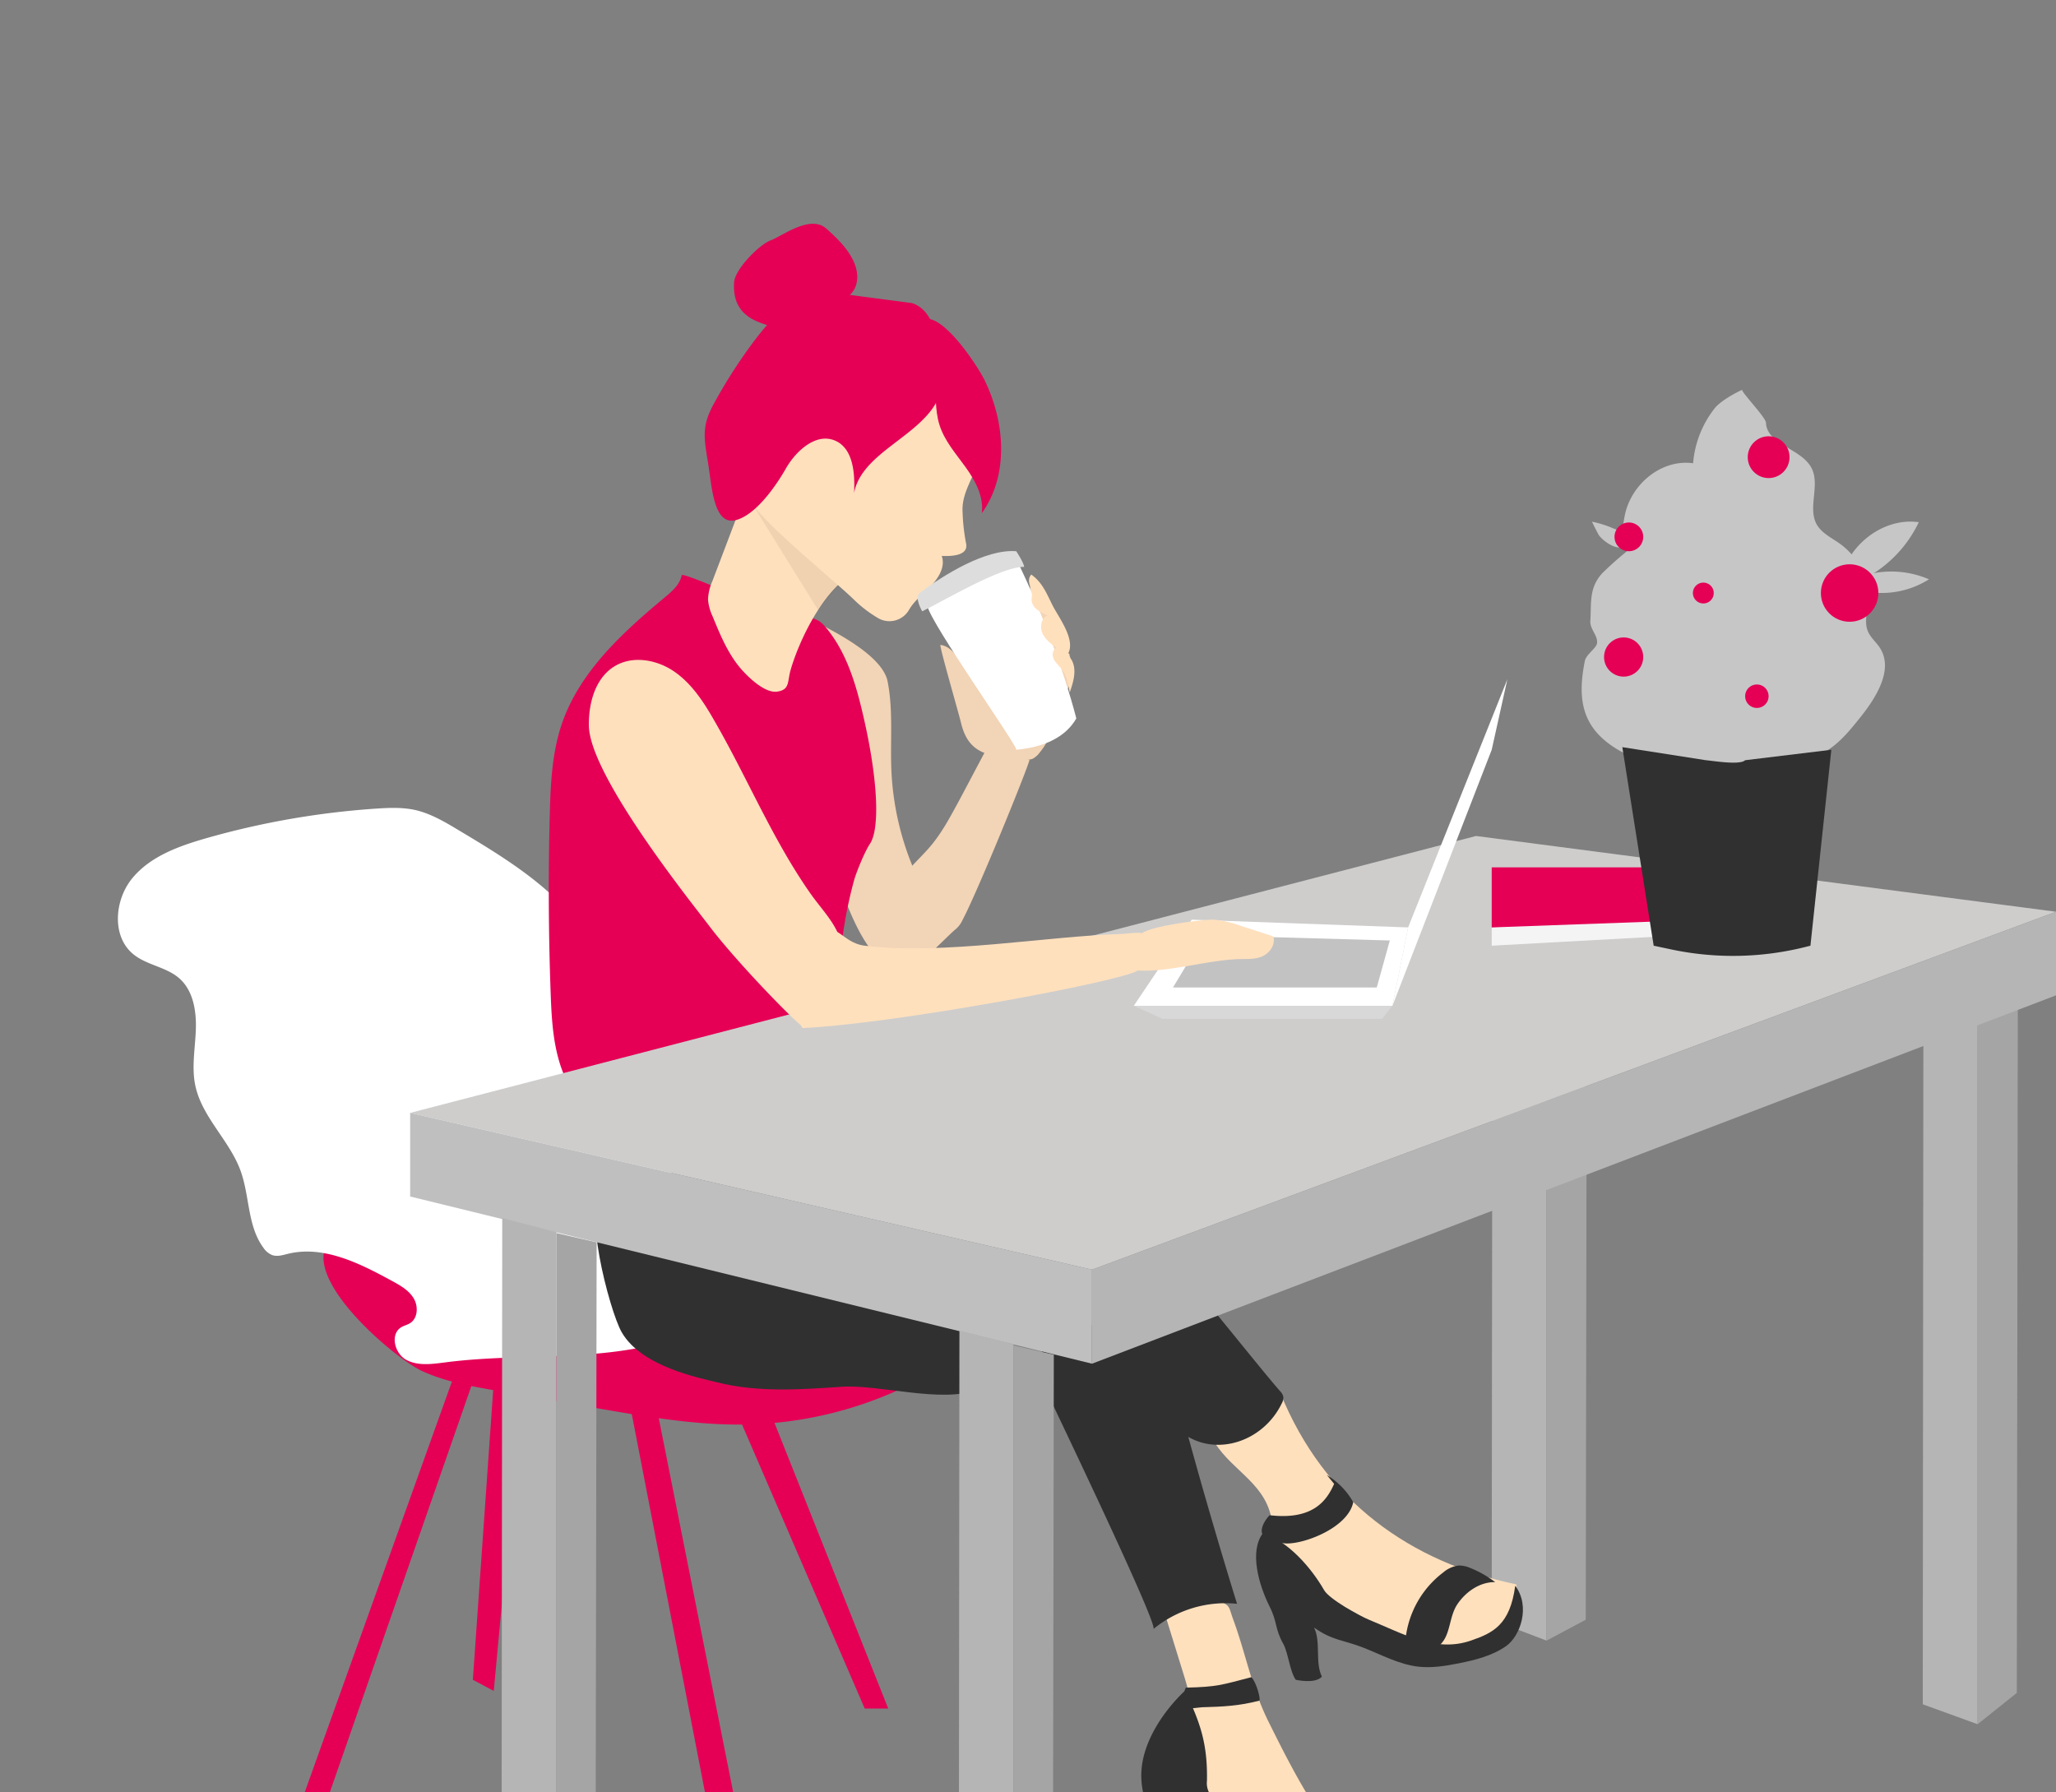 <svg id="Ebene_2" data-name="Ebene 2" xmlns="http://www.w3.org/2000/svg" viewBox="0 0 787 686"><rect x="0" y="0" width="787" height="686" fill="#808080" stroke="none"/><defs><style>.cls-1{fill:#e50056;}.cls-2{fill:#fff;}.cls-3{fill:#303030;}.cls-4{fill:#f2d4b6;}.cls-5{fill:#ffe0bd;}.cls-6{fill:#3f3831;opacity:0.08;}.cls-7{fill:#b5b5b5;}.cls-8{fill:#a5a5a5;}.cls-9{fill:#cecdcc;}.cls-10{fill:#bfbfbf;}.cls-11{fill:#d8d8d8;}.cls-12{fill:#333;opacity:0.3;}.cls-13{fill:#ddd;}.cls-14{fill:#f4f4f4;}.cls-15{fill:#c6c6c6;}</style></defs><title>Zeichenfläche 1</title><path class="cls-1" d="M161.55,524.8c8.66,4,18.17,5.71,27.56,7.37q20.79,3.68,41.59,7.25c18.45,3.17,37.05,6.29,55.77,5.84a148.18,148.18,0,0,0,78.32-24.79c-1.57,1.06-23.17-11.56-26.19-12.9q-13.78-6.1-28.06-11.06A372.23,372.23,0,0,0,190.16,476c-11.94-.05-56-11.06-64.16-1C114.62,489.12,151,519.94,161.55,524.8Z"/><path class="cls-2" d="M221.19,353.3c-12.11-15.38-29.3-25.76-46.11-35.8-5-3-10.14-6-15.83-7.37-5-1.16-10.22-.95-15.34-.6A314,314,0,0,0,79,320.84c-10.45,3-21.3,6.86-28.26,15.21s-8.1,22.43.35,29.26c5.15,4.17,12.55,4.8,17.54,9.18,5.36,4.71,6.59,12.57,6.33,19.7s-1.67,14.36-.2,21.34c2.54,12.11,13.1,21,17.32,32.61,3.52,9.68,2.6,21.11,8.7,29.41a7.5,7.5,0,0,0,3.4,2.87c2,.69,4.1,0,6.12-.5,13.63-3.28,27.4,3.66,39.7,10.37,3.15,1.71,6.44,3.56,8.31,6.62s1.68,7.69-1.36,9.58c-1.05.66-2.3.92-3.36,1.56-4.36,2.62-2.57,10,1.88,12.45s9.91,1.64,14.95,1C204,517.11,240.1,523,270,507.33c2.86-1.5,5.88-3.52,6.59-6.67.64-2.84-.79-5.68-2.14-8.25-12.73-24.26-18.94-49.21-27.28-75C240.14,395.6,235.81,371.88,221.19,353.3Z"/><polygon class="cls-1" points="172.99 528.83 112 699 120 704 181.03 528.83 172.99 528.83"/><polygon class="cls-1" points="277 723 288 723 251 537 241 537 277 723"/><polygon class="cls-1" points="331 654 340 654 287.5 522.16 277 529 331 654"/><polygon class="cls-1" points="181 643 189 647.26 200 529 189 529 181 643"/><path class="cls-3" d="M274.48,529.13c15.42,3.89,31.6,2.82,47.46,1.71,14.77-1,38.19,6.36,52.06,1.16-.59-16.53,6.53-31.67-17-44-32-16.76-112.95-25.6-125-28-9.84-2,1.09,41.5,6,50C245.65,523.25,268,527.48,274.48,529.13Z"/><path class="cls-4" d="M339.76,260.83c2.22,11.24.94,22.84,1.46,34.29a109.08,109.08,0,0,0,12.17,45.26c.91,1.73,1.89,3.59,1.67,5.54a9,9,0,0,1-1.84,4c-3,4.36-9.36,15.43-13.22,19.09-7.72-2.79-14.17-18.29-17-26-6.85-18.67-5.75-38.16-7.11-58a210.58,210.58,0,0,1,.08-30.35c.48-6.45-10.08-20,0-14.66C324.1,244.3,338.07,252.3,339.76,260.83Z"/><path class="cls-4" d="M356.69,323.29c3.84-4.7,6.76-10.07,9.66-15.41,3.53-6.5,8.12-15.38,11.65-21.88,5.71.84,10.36,4.07,16.08,4.9-1.39,5-20,50.65-25.61,61.2a10,10,0,0,1-2.85,3.75c-1.28.88-13.08,13-14.62,13.15-5.67.69-20.76-6.7-14.34-18.22,2.49-4.47,5-9.55,7.89-13.76C348,332,352.83,328,356.69,323.29Z"/><path class="cls-1" d="M260.94,220.19c-.68,3.53-3.64,6.11-6.41,8.42C238.37,242.07,222,257,215.14,276.86c-3.85,11.19-4.39,23.21-4.7,35q-.9,34.26.35,68.52c.38,10.41,1,21.06,4.94,30.69,3.13,7.56,8.2,14.13,13.52,20.33A473.74,473.74,0,0,1,317.7,404a3,3,0,0,0,3.09-3.82,252.37,252.37,0,0,1,.66-31.11A167.89,167.89,0,0,1,327,336.67c1-3.32,4.06-10.8,6-13.67,4-6,3-26-3.12-51.37-2.71-11.25-6.3-22.5-13.71-31.38a12.24,12.24,0,0,0-2.56-2.47,14.27,14.27,0,0,0-5.18-1.76,165.71,165.71,0,0,1-25.83-7.63C281.18,227.84,261.15,219.1,260.94,220.19Z"/><path class="cls-5" d="M326,220c-12.46-17.19-30.49-22.54-36.06-43l-17.21,45.34a19.08,19.08,0,0,0-1.71,7.22,19.12,19.12,0,0,0,1.8,6.49c2.73,6.65,5.51,13.4,10,19,2.72,3.38,9.65,10.39,14.62,9.7s3.91-3.82,5.16-8.18C306,244.67,315.33,225.93,326,220Z"/><path class="cls-6" d="M288,193l25.15,40.5,6.45-8a6.24,6.24,0,0,1,.89-.89L326,220Z"/><path class="cls-5" d="M326.55,229.21a47.69,47.69,0,0,0,9.86,7.56A8.64,8.64,0,0,0,348,233.36c1.55-2.66,4.08-5,6.39-7.12,3.86-3.52,7.8-8.51,6.09-13.44,4.55.2,10.16-.35,9.34-4.66a76.32,76.32,0,0,1-1.39-13c-.1-7.67,5.61-14.2,7-21.74,1.57-8.59-2.69-17.2-7.95-24.17-5.88-7.78-13.4-14.62-22.49-18.14s-19.93-3.38-28.16,1.86c-5.59,3.55-9.59,9.08-13.45,14.47l-10.91,15.24a24.51,24.51,0,0,0-4.4,14c-.06,4-3.27,3.22-1,7.37,2.45,4.53-2.16,4.77,1,9C295.39,202.88,317.6,220.72,326.55,229.21Z"/><path class="cls-1" d="M349,116c10,3,11.14,19.42,11.5,29.77.31,8.81-7.37,15.58-14.35,21l-4.7,3.61c-6.34,4.89-13.14,10.5-14.53,18.39.41-7.69-.35-17.34-7.49-20.2s-14.71,3.95-18.6,10.76S289.51,196.77,282,199c-8.94,2.66-9.48-12.79-11-22s-2.43-13.8,2-22a198.44,198.44,0,0,1,14.47-22.87c6.38-8.7,13.9-17.2,24-21.07Z"/><path class="cls-1" d="M376.93,145.61c7.82,16,9.29,36.38-1.11,50.83.8-6.34-2.49-12.45-6.22-17.63s-8.12-10.12-10-16.21c-1.82-5.78-1.23-12-1.87-18-.56-5.35-12.55-22.82-2.7-22.56C362.36,122.19,374.18,140,376.93,145.61Z"/><path class="cls-1" d="M316.24,87.45C310,82,299.16,90.54,295,92s-13.64,10.92-14,16c-1,14,10.7,15.41,14,17s5.63-6,9.21-6.3c7.94-.77,21.75-1.54,23.66-10.27C329.66,100.3,322.18,92.64,316.24,87.45Z"/><polygon class="cls-7" points="571.25 387.28 571 620 592 628 592 392.61 571.25 387.28"/><polygon class="cls-8" points="607 620 607.38 388.55 592 385 592 628 607 620"/><polygon class="cls-7" points="736.25 374 736 652.38 757 660 757 379.8 736.25 374"/><polygon class="cls-8" points="772 648.02 772.38 385.19 757 381.32 757 660 772 648.02"/><path class="cls-5" d="M485.55,659c11.74,23.64,24.37,48.32,46.17,63.2a72.7,72.7,0,0,1-24.4-.71c-3.89-.79-7.79-1.92-11-4.2-6.77-4.77-9.63-13.74-16.45-18.44-8.08-5.57-20.85-4.63-25.64-13.21-4.14-7.41.87-16.38,1.88-24.81.85-7.18-1.31-14.34-3.46-21.24l-7.82-25.25c-.1-.33,19-2.67,21-1.85,5.33,2.12,4.34,2.32,6.25,7.51C476.91,633.12,479.13,646.1,485.55,659Z"/><path class="cls-5" d="M487,583.54c.83,8.79-2.42,19.7,4.58,25.08,3.9,3,9.31,2.62,14.15,3.5,6.34,1.17,12,4.66,17.55,7.88,10.6,6.14,22.39,11.71,34.58,10.48s24.16-11.84,22.55-24C540.23,598,507,575,490,533c-4.89,3.66-21.12,14.64-25,19.25C472,563.47,485.56,568.27,487,583.54Z"/><path class="cls-3" d="M441.52,623.56a43.46,43.46,0,0,1,32-9.65C465.46,588,447.72,527.76,443,501c-11.59,1.37-51.67,11.53-46,24C399.73,531,443.54,621.88,441.52,623.56Z"/><path class="cls-3" d="M490.61,537.25a4.41,4.41,0,0,0,.61-2.67,4.75,4.75,0,0,0-1.28-2.13c-6.36-7.24-24.58-30.2-30.94-37.45-10.58,7.31-20.16,24-32,29,3.44,5.53,17.47,16.06,21.77,21C461.21,559.11,482.72,553.5,490.61,537.25Z"/><path class="cls-3" d="M462,681.7a7.9,7.9,0,0,0,.84,4.52c.86,1.32,2.39,2,3.8,2.72,17,8.6,27.16,30.19,46.1,32.38,7.75.9,15.95-1.77,23.23,1-1.21,2.08-4,2.33-6.45,2.35l-26.36.19c-3.16,0-6.46,0-9.28-1.42s-4.74-4.07-6.69-6.54a107.84,107.84,0,0,0-18.36-18.25c-2.89-2.26-7-4.39-10-2.19a7.52,7.52,0,0,0-2.45,4.56,25.87,25.87,0,0,0,2.12,17.25,19.57,19.57,0,0,1-7.92,1c-4-14.05-14.44-26.62-13.67-41.19.61-11.56,8.53-23.22,16.67-30.89C459.51,659.44,462.27,667.64,462,681.7Z"/><path class="cls-3" d="M482,651c.74-.19-1-7-3-9-11.57,3-13.06,3.71-25,4-.47,0-1.89,6-1,7,1.39,1.61,5.45.56,7.11.51C468.09,653.3,474.29,653,482,651Z"/><path class="cls-3" d="M510.68,568C508,574,503,582,486,580c-2,2-4.3,6.11-2.21,8s5,2.47,7.84,2.76C498.34,591.48,516,585,518,575a29,29,0,0,0-10.11-10.39"/><path class="cls-3" d="M506.86,608.7c2,3.44,13.43,9.78,17.14,11.3,13.23,5.41,25.48,12.65,39,8,8.49-2.92,15-6,17-21,6,8,1.84,19.36-3.48,23.09s-11.83,5.35-18.21,6.62c-5.07,1-10.26,1.85-15.4,1.26-7.42-.85-14.13-4.58-21.08-7.29C514.19,627.69,510,628,503,623c2.7,5.46.28,13.32,3,18.78-2.55,2.93-10,1.22-10,1.22-2.28-3.15-2.89-10.35-4.78-13.74-3.31-5.92-2.18-8.19-5.22-14.26-4.23-8.45-7.84-21.19-2.57-28.15C493.15,590,501.9,600.07,506.86,608.7Z"/><path class="cls-3" d="M557.84,614.1c3.26-4.85,8.66-8.59,14.5-8.49a40.23,40.23,0,0,0-9.41-5.36,11.08,11.08,0,0,0-4.47-1,10.93,10.93,0,0,0-5.89,2.56A36.91,36.91,0,0,0,538,627.61a3,3,0,0,0,.42,2.3,3.08,3.08,0,0,0,1.89.79c5.5.87,9.5,1.57,12.35-2.83C555.19,624,555.05,618.26,557.84,614.1Z"/><polygon class="cls-9" points="157 426 565 320 787 349 418 486 157 426"/><polygon class="cls-10" points="157 426 157 458 418 522 418 486 157 426"/><polygon class="cls-7" points="418 486 418 522 787 381 787 349 418 486"/><polygon class="cls-2" points="533 385 434 385 456.15 352.04 539 355 533 385"/><polygon class="cls-11" points="533 385 529 390 445 390 434 385 533 385"/><polygon class="cls-2" points="533 385 571 287 577 260 539 355 533 385"/><polygon class="cls-12" points="461 358 449 378 527 378 532 360 461 358"/><path class="cls-5" d="M273.29,275.61c-4-7-8.54-13.93-15.15-18.51s-15.82-6.27-22.73-2.16c-7.5,4.45-10.15,14.13-10,22.85.27,19.22,39.82,68.39,46.12,76.71,10.67,14.09,34.57,38.61,36,38.52a8.14,8.14,0,0,0,4.14-1.87c7.8-5.81,11.76-15.89,11.15-25.47-.66-10.43-7.14-15.86-12.77-23.9C295.54,321,285.94,297.44,273.29,275.61Z"/><path class="cls-5" d="M429.5,357.5c2-.06,8.38-1.22,8.81.44,1.84,7,3.1,9.45-2.81,13.56s-92.85,20.38-128,22c-3.75.17,4.23-31.15,6.27-33.94,6.22-8.51,7.86,1.3,17.23,2.44C361.05,365.66,400.67,358.32,429.5,357.5Z"/><path class="cls-5" d="M464.88,352.05a42.22,42.22,0,0,1,10.24,2.4l11.3,3.65a1.62,1.62,0,0,1,1,.61,1.75,1.75,0,0,1,.18.73c.21,3-2.07,5.68-4.62,6.73s-5.36.9-8.09.95c-12.51.24-26.85,5.07-39.35,4.38-1.76-4-2.58-11.23,1.79-14.37C441.14,354.35,461.09,351.82,464.88,352.05Z"/><path class="cls-4" d="M360,246.88c3.62.37,5.86,3.93,8.38,6.56a20.46,20.46,0,0,0,13.65,6.2,4.27,4.27,0,0,0,2.5-.45,4.7,4.7,0,0,0,1.62-2.42,132,132,0,0,0,8.53-34.84c9.16,7.8,7.73,18.93,12.28,30.07.78,1.92,2.95,4.93,3,7,.07,2.66-1.79,5.63-3,8-4,7.88-3.32,14.27-9,21.08a8,8,0,0,1-2.75,2.4,8.12,8.12,0,0,1-4.13.24c-12-1.36-20.09-1.5-23.15-13.72C367,273,359.36,246.81,360,246.88Z"/><path class="cls-2" d="M390,216c8.48,17.68,17.06,40,22,59-4,7-12,11-23,12,1-.82-32.63-48.14-34-55C354,227,383,212.36,390,216Z"/><path class="cls-5" d="M395,227.54c0,.73-.15,1.46-.12,2.19.17,3,3.37,4.69,6.12,5.81-2.42,1-3.07,4.39-2,6.8s3.26,4.08,5.38,5.64c-1.53.67-1.75,2.85-1,4.35s2.08,2.58,3.09,3.9c1.89,2.5,2.46,5.73,3,8.82,1.43-4.06,2.82-8.72.71-12.47a4,4,0,0,1-.82-2.1c0-.57-.61-.07-.36-.59,2.61-5.43-3.91-13.76-6.18-18.32s-3.85-8.64-8.07-11.64C392.7,222.37,394.91,224.77,395,227.54Z"/><path class="cls-13" d="M392,217c0-1.48-3-6-3-6-11.61-.95-27.68,9-37,16-2.13,1.6,1,7,1,7C360.8,230.25,383.34,216.74,392,217Z"/><polygon class="cls-7" points="192.25 466.28 192 707 213 715 213 471.61 192.25 466.28"/><polygon class="cls-8" points="228 707 228.38 475.55 213 472 213 715 228 707"/><polygon class="cls-7" points="367.25 509.28 367 756 388 763 388 514.61 367.25 509.28"/><polygon class="cls-8" points="403 752 403.38 518.55 388 515 388 763 403 752"/><polygon class="cls-14" points="571 355 571 362 644 358 644 349 571 355"/><polygon class="cls-1" points="571 355 654 352 661 332 571 332 571 355"/><path class="cls-15" d="M613.28,219.45A139.31,139.31,0,0,1,624,210s-5,2-2.07-12.67c2.39-12,14.06-21.7,26.16-20a39.15,39.15,0,0,1,8.28-21.07c2.69-3.39,10.63-7.23,10.52-7-.44.7,9,10.51,9.09,12.53.34,8.52,13.61,9.83,17.47,17.43,3.34,6.55-1.63,15.23,2,21.6,2,3.42,5.85,5.13,9,7.43A25.87,25.87,0,0,1,715,231.09c-.33,3.55-1.39,7.28,0,10.57,1,2.41,3.18,4.13,4.59,6.33,5.17,8-1,18.32-6.87,25.81-4,5-8,10.15-13.46,13.57a43.13,43.13,0,0,1-12,4.9c-20,5.42-59.37,5.85-75.41-11.14-7.52-8-7.18-18-5.21-28.08.51-2.64,4.48-4.87,4.69-6.93.3-2.93-2.8-5.33-2.58-8.44C609.22,230.79,608.11,225.21,613.28,219.45Z"/><path class="cls-3" d="M621,286l12,76,6.7,1.42A114.1,114.1,0,0,0,692,362.25l1-.25,8-75-33,4c-2,2-12.6.18-15,0Z"/><path class="cls-15" d="M704.22,226.73c-.29-15.32,15.09-29,30.26-26.84a47.51,47.51,0,0,1-34.89,26.39"/><path class="cls-15" d="M708.61,224.87a33.71,33.71,0,0,0,29.76-3.12,36.42,36.42,0,0,0-34.48,3.05"/><path class="cls-15" d="M609.37,199.69a40.25,40.25,0,0,1,8.32,2.64,14.9,14.9,0,0,1,5.09,2.88c5.14,5.1-2.36,5.21-5.72,3.63a14.71,14.71,0,0,1-4.87-3.74C611.76,204.6,609.37,199.69,609.37,199.69Z"/><circle class="cls-1" cx="708" cy="227" r="11"/><circle class="cls-1" cx="621.5" cy="251.5" r="7.5"/><circle class="cls-1" cx="623.5" cy="205.5" r="5.5"/><circle class="cls-1" cx="672.5" cy="266.5" r="4.5"/><circle class="cls-1" cx="677" cy="175" r="8"/><circle class="cls-1" cx="652" cy="227" r="4"/></svg>